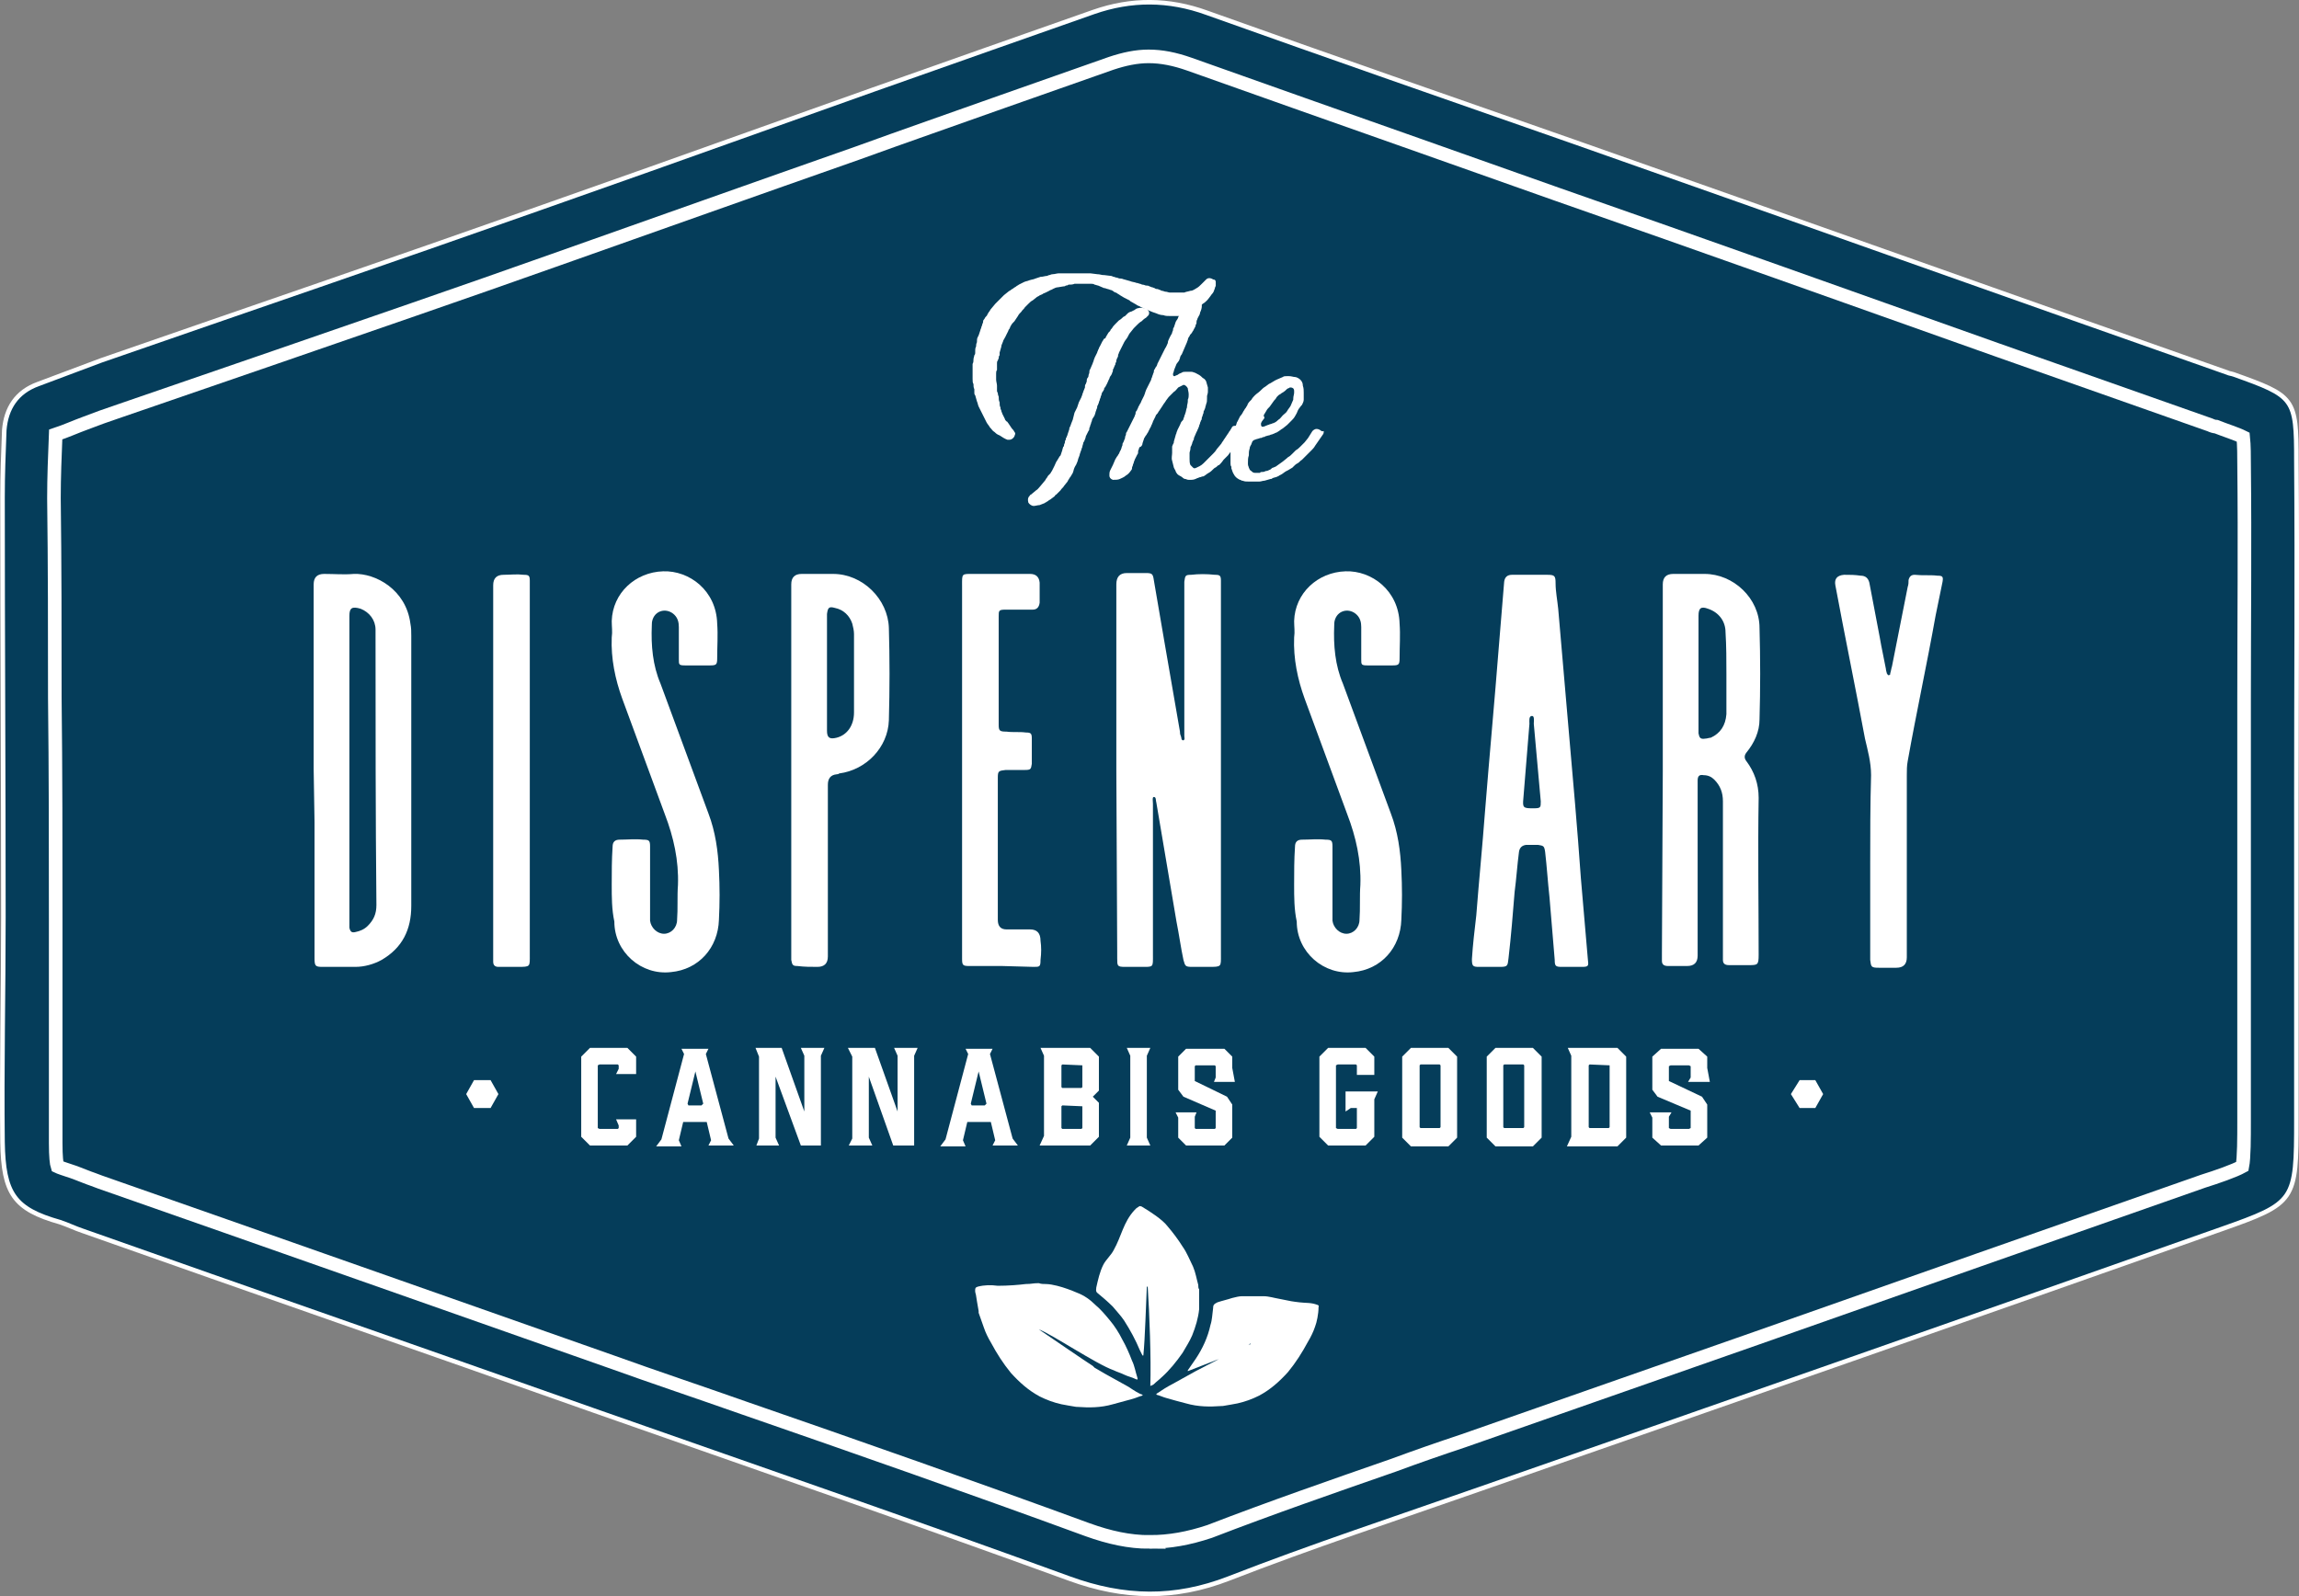 <svg xmlns="http://www.w3.org/2000/svg" id="Layer_2" data-name="Layer 2" viewBox="0 0 263.79 183.2"><rect x="0" y="0" width="263.79" height="183.2" fill="#808080" stroke="none"/><defs><style>      .cls-1 {        stroke-width: .52px;      }      .cls-1, .cls-2 {        fill: none;        stroke: #fff;        stroke-miterlimit: 10;      }      .cls-3 {        fill: #fff;      }      .cls-3, .cls-4 {        stroke-width: 0px;      }      .cls-4 {        fill: #053d5a;      }      .cls-2 {        stroke-width: 1.56px;      }    </style></defs><g id="Layer_1-2" data-name="Layer 1"><g><path class="cls-4" d="m263.49,91.47v37c0,9.4-.1,9.6-8.6,12.6-28.3,10-56.6,19.9-85,29.8-9.7,3.4-19.4,6.6-28.9,10.3-6.2,2.4-12,2.3-18.3,0-18.1-6.6-36.4-12.9-54.6-19.3-19.5-6.9-39.1-13.7-58.6-20.6-.9-.3-1.7-.7-2.6-1-5.3-1.5-6.5-3.3-6.6-9.2-.1-8.6.1-17.2.1-25.8,0-16.1-.1-32.1-.1-48.2,0-2.6.1-5.1.2-7.7.2-2.5,1.4-4.4,3.9-5.3,2.4-.9,4.8-1.8,7.2-2.7,16.7-5.8,33.4-11.5,50.1-17.4,17.1-6,34.2-12.2,51.3-18.2,4.2-1.5,8.3-2.9,12.5-4.4,4.3-1.5,8.6-1.5,13,.1,14,5,28.1,9.9,42.1,14.8,25,8.8,50,17.7,75,26.5.2.1.5.1.7.2,6.9,2.5,7.2,2.7,7.2,9.9.1,13,0,25.8,0,38.6m-86.8-21.7l-.1.6.5-.2-.4-.4Z"></path><path class="cls-1" d="m263.49,91.47v37c0,9.4-.1,9.6-8.6,12.6-28.3,10-56.6,19.9-85,29.8-9.7,3.4-19.4,6.6-28.9,10.3-6.2,2.4-12,2.3-18.3,0-18.1-6.6-36.4-12.9-54.6-19.3-19.5-6.9-39.1-13.7-58.6-20.6-.9-.3-1.7-.7-2.6-1-5.3-1.5-6.5-3.3-6.6-9.2-.1-8.6.1-17.2.1-25.8,0-16.1-.1-32.1-.1-48.2,0-2.6.1-5.1.2-7.7.2-2.5,1.4-4.4,3.9-5.3,2.4-.9,4.8-1.8,7.2-2.7,16.7-5.8,33.4-11.5,50.1-17.4,17.1-6,34.2-12.2,51.3-18.2,4.2-1.5,8.3-2.9,12.5-4.4,4.3-1.5,8.6-1.5,13,.1,14,5,28.1,9.9,42.1,14.8,25,8.8,50,17.7,75,26.5.2.1.4.1.7.2,7,2.5,7.2,2.7,7.2,9.9.1,13,0,25.8,0,38.6Z"></path><path class="cls-2" d="m131.89,176.97c-2.3,0-4.6-.5-7.1-1.4-13.1-4.8-26.5-9.5-39.5-14-5.1-1.8-10.2-3.5-15.2-5.3,0,0-46-16.2-58.6-20.6-.3-.1-.5-.2-.8-.3-.6-.2-1.3-.5-2.1-.8-1.2-.4-1.8-.6-2-.7-.1-.3-.2-1.1-.2-2.7v-25.8c0-8.4,0-16.9-.1-25.3,0-7.6,0-15.3-.1-22.9,0-2.4.1-4.8.2-7.3,1.2-.4,2.3-.9,3.4-1.3,1.3-.5,2.4-.9,3.6-1.3,6.1-2.1,12.2-4.2,18.3-6.3,10.4-3.6,21.2-7.3,31.9-11.1,11.6-4.1,23.4-8.3,34.8-12.3,5.5-2,11-3.9,16.6-5.9,4.2-1.5,8.3-2.9,12.5-4.4,1.5-.5,2.9-.8,4.3-.8,1.5,0,3,.3,4.7.9,8.7,3.1,17.5,6.2,26,9.2,5.4,1.9,10.7,3.8,16.1,5.7,16.9,5.9,33.7,11.9,50.6,17.9l24.4,8.6c.2.1.5.2.7.2h0c1,.4,2.3.8,3.1,1.2.1.9.1,2.3.1,3.1.1,8.9,0,18.1,0,26.9v48.5c0,1.9,0,4.2-.2,5.2-.9.5-2.9,1.2-4.5,1.7-17.1,6-34.2,12-51.2,18-11.2,3.9-22.5,7.9-33.7,11.8-2.7.9-5.3,1.8-8,2.8-6.9,2.4-14.1,4.9-21.1,7.6-2.4.8-4.6,1.2-6.9,1.2Z"></path><path class="cls-3" d="m35.99,88.27v-21.2q0-1.2,1.2-1.2c1.2,0,2.3.1,3.4,0,2.5-.1,6,1.8,6.5,5.7.1.5.1.9.1,1.4v31c0,2.7-1,4.8-3.4,6.2-.9.5-2,.8-3,.8h-3.8c-.8,0-.9-.1-.9-1v-15.6l-.1-6.1h0Zm4.1.1v18.1c.1.5.3.6.7.5.5-.1,1-.3,1.4-.7.7-.7,1-1.4,1-2.4-.1-10.4-.1-20.7-.1-31.1v-.5c0-1.1-.7-2-1.7-2.4-1-.3-1.3-.1-1.3.8v17.7h0Z"></path><path class="cls-3" d="m56.59,88.47v-21.3q0-1.2,1.2-1.2c.8,0,1.5-.1,2.3,0,.6,0,.7.1.7.7v42.9c0,1.4.1,1.4-1.4,1.4h-2.2c-.4,0-.6-.2-.6-.6v-21.9Z"></path><path class="cls-3" d="m70.19,101.57c0-1.5,0-2.9.1-4.4q0-.8.8-.8c.9,0,1.8-.1,2.7,0,.7,0,.8.1.8.8v8.5c.1.8.8,1.5,1.6,1.5s1.5-.7,1.5-1.6c.1-1.3,0-2.7.1-4,.1-2.8-.5-5.5-1.5-8.1l-4.9-13.3c-.8-2.2-1.3-4.6-1.2-7,.1-.7,0-1.2,0-1.9.1-3.2,2.7-5.6,5.9-5.7,3-.1,6.1,2.2,6.2,6,.1,1.3,0,2.6,0,4,0,.7-.1.8-.8.8h-2.9c-.7,0-.7-.1-.7-.7v-3.7c0-.5-.1-1-.5-1.4-.8-.8-2.1-.6-2.5.5-.1.3-.1.5-.1.7-.1,2.3.1,4.6,1,6.7l5.5,14.9c.8,2.1,1.1,4.3,1.2,6.5.1,1.9.1,3.8,0,5.7-.1,3.2-2.3,5.7-5.5,6-3.4.4-6.5-2.3-6.5-5.8-.3-1.4-.3-2.8-.3-4.2"></path><path class="cls-3" d="m90.79,88.27v-21.2q0-1.2,1.2-1.2h3.6c3.4,0,6.3,2.9,6.4,6.2.1,3.5.1,7,0,10.6-.1,3.1-2.6,5.7-5.7,6.1q-.1.1-.3.1-1,.1-1,1.2v19.7q0,1.2-1.2,1.2c-.8,0-1.5,0-2.3-.1-.5,0-.6-.1-.7-.7v-21.9Zm4.1-11v6.6c0,.8.3,1,1.1.8,1.2-.3,2-1.4,2-2.9v-9c0-.4-.1-.8-.2-1.2-.3-.9-1-1.6-2-1.8-.7-.2-.8,0-.9.7v6.8h0Z"></path><path class="cls-3" d="m114.99,110.87h-3.8c-.7,0-.8-.1-.8-.8v-42.8c0-1.5-.1-1.4,1.4-1.4h6.4q1,0,1.1,1v2.3q-.1.8-.8.8h-3.1c-.8,0-.8.1-.8.8v12.4c0,.7.1.8.9.8.7.1,1.5,0,2.2.1.6,0,.7.1.7.7v2.9c-.1.6-.1.7-.8.7h-2.2c-.8.1-.9.1-.9.9v16.3q0,1.1,1,1.1h2.7q1.2,0,1.2,1.3c.1.7.1,1.4,0,2.2,0,.8-.1.8-.8.8l-3.6-.1h0Z"></path><path class="cls-3" d="m128.09,88.27v-21.2q0-1.3,1.2-1.3h2.2c.7,0,.8.1.9.8.4,2.3.8,4.7,1.2,7,.6,3.5,1.2,6.9,1.8,10.4,0,.1,0,.3.1.5s0,.5.3.5c.2-.1.1-.3.1-.5v-17.7c.1-.7.1-.8.8-.8.8-.1,1.8-.1,2.7,0,.6,0,.7.1.7.7v42.9c0,1.4.1,1.4-1.4,1.4h-1.9c-.8,0-.8-.1-1-.8-.3-1.4-.5-2.9-.8-4.4l-2.3-13.6c-.1-.3,0-.7-.3-.7-.2,0-.1.5-.1.8v17.3c0,1.5.1,1.4-1.4,1.4h-1.8c-.9,0-.9-.1-.9-1v-.7l-.1-21h0Z"></path><path class="cls-3" d="m148.49,101.57c0-1.5,0-2.9.1-4.4q0-.8.8-.8c.9,0,1.8-.1,2.7,0,.7,0,.8.1.8.8v8.5c.1.8.8,1.5,1.6,1.5s1.5-.7,1.5-1.6c.1-1.3,0-2.7.1-4,.1-2.8-.5-5.5-1.5-8.1l-4.9-13.3c-.8-2.2-1.3-4.6-1.2-7,.1-.7,0-1.2,0-1.9.1-3.2,2.7-5.6,5.9-5.7,3-.1,6.1,2.2,6.2,6,.1,1.3,0,2.6,0,4,0,.7-.1.8-.8.8h-2.9c-.7,0-.7-.1-.7-.7v-3.7c0-.5-.1-1-.5-1.4-.8-.8-2.1-.6-2.5.5-.1.3-.1.5-.1.7-.1,2.3.1,4.6,1,6.7l5.5,14.9c.8,2.1,1.1,4.3,1.2,6.5.1,1.9.1,3.8,0,5.7-.1,3.2-2.3,5.7-5.5,6-3.4.4-6.5-2.3-6.5-5.8-.3-1.4-.3-2.8-.3-4.2"></path><path class="cls-3" d="m175.69,65.97h1.8c.9,0,1,.1,1,1s.2,1.9.3,2.9l1.2,13.9c.5,5.7,1,11.3,1.4,17l.8,9.3c.1.8.1.9-.7.9h-2.3c-.7,0-.8-.1-.8-.8l-.6-7.2c-.2-1.8-.3-3.5-.5-5.2-.1-.7-.2-.7-.8-.8h-1.4q-.7.1-.8.8c-.2,1.5-.3,3.1-.5,4.6-.2,2.5-.4,5-.7,7.6-.1.9-.1,1-1,1h-2.4c-.7,0-.8-.1-.8-.9.1-1.6.3-3.3.5-5,.3-3.9.7-7.9,1-11.9.5-6.3,1.1-12.7,1.6-19.1l.6-7.3q.1-.8.9-.8h2.2Zm-.9,25.7c-.1,1,0,1.1,1,1.1h.2c.8,0,.8-.1.8-.8l-.8-8.9c0-.3.1-.9-.2-.9-.4,0-.3.6-.3.9l-.7,8.6Z"></path><path class="cls-3" d="m190.79,88.47v-21.4q0-1.2,1.2-1.2h3.6c3.3,0,6.3,2.8,6.3,6.2.1,3.5.1,7,0,10.5,0,1.4-.6,2.7-1.5,3.8q-.4.5,0,1c.9,1.2,1.4,2.6,1.4,4.2-.1,6,0,12.1,0,18,0,1.2-.1,1.2-1.2,1.2h-2.2c-.5,0-.7-.2-.7-.6v-18.2c0-1-.3-1.8-1-2.5-.3-.3-.7-.5-1.2-.5-.5-.1-.7.1-.7.6v20.1q0,1.2-1.2,1.2h-2.2c-.5,0-.7-.2-.7-.6v-.8l.1-21h0Zm4.1-11.2v6.9c.1.5.2.7.8.6.2,0,.4-.1.6-.1,1.1-.5,1.7-1.4,1.8-2.7v-4.6c0-1.6,0-3.2-.1-4.8,0-1.3-.8-2.3-2-2.7-.8-.3-1.1-.1-1.1.8v6.6h0Z"></path><path class="cls-3" d="m214.59,99.17c0-3.4,0-6.8.1-10.2,0-1.5-.4-2.9-.7-4.2-1.1-5.9-2.3-11.7-3.4-17.6q-.2-1.1,1-1.2c.7,0,1.2,0,1.9.1q.8,0,1,.8c.4,2.1.8,4.2,1.2,6.3.2,1.2.5,2.5.7,3.6,0,.2.1.4.1.5.1.1.1.3.3.2.1,0,.1-.1.1-.2.1-.3.1-.5.2-.8l1.8-9.1c.1-.3.1-.5.1-.8.1-.4.3-.6.7-.6.9.1,1.8,0,2.6.1.6,0,.7.1.6.7l-.8,3.9c-1,5.6-2.2,11.1-3.2,16.7-.1.5-.1,1.1-.1,1.6v20.9q0,1.2-1.2,1.2h-2c-.9,0-.9-.1-1-.9v-11h0Z"></path><polygon class="cls-3" points="56.29 123.97 57.19 125.57 56.29 127.17 54.39 127.17 53.49 125.57 54.39 123.97 56.29 123.97"></polygon><polygon class="cls-3" points="71.99 120.27 72.99 121.27 72.99 123.27 70.69 123.27 70.99 122.67 70.99 122.27 70.89 122.17 68.79 122.17 68.59 122.27 68.59 129.47 68.79 129.57 70.89 129.57 70.99 129.47 70.99 129.17 70.69 128.47 72.99 128.47 72.99 130.47 71.99 131.47 67.69 131.47 66.69 130.47 66.69 121.27 67.69 120.27 71.99 120.27"></polygon><path class="cls-3" d="m83.59,130.67l.6.8h-2.9l.3-.6-.5-2.1h-2.7l-.5,2.1.3.7h-2.9l.6-.8,2.6-9.8-.3-.6h3.1l-.3.6,2.6,9.7Zm-2.9-4l-.9-3.7-.9,3.7.1.2h1.5l.2-.2"></path><polygon class="cls-3" points="91.89 120.27 94.59 120.27 94.19 121.17 94.19 131.47 91.89 131.47 88.99 123.57 88.99 130.57 89.39 131.47 86.79 131.47 87.09 130.67 87.09 121.27 86.69 120.27 89.69 120.27 92.29 127.57 92.29 121.17 91.89 120.27"></polygon><polygon class="cls-3" points="102.59 120.27 105.29 120.27 104.89 121.17 104.89 131.47 102.49 131.47 99.69 123.57 99.69 130.57 100.09 131.47 97.39 131.47 97.79 130.67 97.79 121.27 97.29 120.27 100.39 120.27 102.99 127.57 102.99 121.17 102.59 120.27"></polygon><path class="cls-3" d="m116.19,130.67l.6.8h-2.9l.3-.6-.5-2.1h-2.7l-.5,2.1.3.7h-2.9l.6-.8,2.6-9.8-.3-.6h3.1l-.3.6,2.6,9.7Zm-3-4l-.9-3.7-.9,3.7.1.2h1.5l.2-.2"></path><path class="cls-3" d="m126.09,121.27v3.9l-.7.7.7.7v3.9l-1,1h-5.8l.5-1.1v-9.2l-.4-.9h5.7l1,1Zm-1.9,1h0l-2.3-.1-.1.1v2.5l.1.1h2.2l.1-.1v-2.5h0Zm0,4.7h0l-2.3-.1-.1.1v2.5l.1.1h2.2l.1-.1v-2.5h0Z"></path><polygon class="cls-3" points="131.59 121.17 131.59 130.57 131.99 131.47 129.29 131.47 129.69 130.57 129.69 121.17 129.29 120.27 131.99 120.27 131.59 121.17"></polygon><polygon class="cls-3" points="139.49 123.67 139.49 122.37 139.39 122.27 137.19 122.27 137.09 122.37 137.09 124.07 140.79 125.87 141.39 126.77 141.39 130.57 140.49 131.47 136.09 131.47 135.19 130.57 135.19 128.27 134.89 127.67 137.29 127.67 137.09 128.17 137.09 129.47 137.19 129.57 139.39 129.57 139.49 129.47 139.49 127.47 135.79 125.87 135.19 125.07 135.19 121.27 136.09 120.37 140.49 120.37 141.39 121.27 141.39 122.57 141.69 124.17 139.29 124.17 139.49 123.67"></polygon><polygon class="cls-3" points="158.09 125.27 157.69 126.17 157.69 130.47 156.69 131.47 152.39 131.47 151.39 130.47 151.39 121.27 152.39 120.27 156.69 120.27 157.69 121.27 157.69 123.37 155.69 123.37 155.69 122.27 155.59 122.17 153.49 122.17 153.29 122.27 153.29 129.47 153.49 129.57 155.59 129.57 155.69 129.47 155.69 127.17 154.99 127.17 154.39 127.57 154.39 125.27 158.09 125.27"></polygon><path class="cls-3" d="m166.19,120.27l1,1v9.3l-1,1h-4.3l-1-1v-9.3l1-1h4.3Zm-.9,2l-.1-.1h-2.2l-.1.1v7.1l.1.1h2.2l.1-.1v-7.1Z"></path><path class="cls-3" d="m175.89,120.27l1,1v9.3l-1,1h-4.3l-1-1v-9.3l1-1h4.3Zm-1,2l-.1-.1h-2.2l-.1.1v7.1l.1.1h2.2l.1-.1v-7.1Z"></path><path class="cls-3" d="m186.59,121.27v9.3l-1,1h-5.8l.5-1.1v-9.3l-.4-.9h5.7l1,1Zm-1.9,1h0l-2.3-.1-.1.1v7.1l.1.1h2.2l.1-.1v-7.1h0Z"></path><polygon class="cls-3" points="193.99 123.67 193.99 122.37 193.79 122.27 191.69 122.27 191.49 122.37 191.49 124.07 195.29 125.87 195.89 126.77 195.89 130.57 194.89 131.47 190.59 131.47 189.59 130.57 189.59 128.27 189.29 127.67 191.79 127.67 191.49 128.17 191.49 129.47 191.69 129.57 193.79 129.57 193.99 129.47 193.99 127.47 190.19 125.87 189.59 125.07 189.59 121.27 190.59 120.37 194.89 120.37 195.89 121.27 195.89 122.57 196.19 124.17 193.69 124.17 193.99 123.67"></polygon><polygon class="cls-3" points="208.29 123.97 209.19 125.57 208.29 127.17 206.49 127.17 205.49 125.57 206.49 123.97 208.29 123.97"></polygon><path class="cls-3" d="m127.29,43.47c0-.1.1-.3.2-.4l.1-.2c0-.1.1-.2.1-.3s0-.2.1-.3c0-.1.1-.2.1-.3.1-.1.1-.2.1-.3.1-.1.1-.2.1-.3s.1-.2.1-.3c.1-.1.1-.2.1-.3s.1-.2.1-.3c.1-.2.2-.4.3-.6l.3-.6c.1-.2.3-.4.4-.6.1-.2.2-.4.3-.5l.4-.5.1-.1c.1-.1.2-.2.3-.3s.3-.3.5-.4c.1-.1.3-.3.5-.4.1-.1.2-.2.3-.3.1-.2.1-.4-.1-.6-.1-.1-.2-.2-.3-.2h-.1c-.2,0-.4-.1-.7,0-.1,0-.3.1-.4.2l-.2.1-.2.1c-.1,0-.3.1-.4.2-.1.1-.2.2-.3.3l-.2.1c-.1.1-.3.3-.5.4l-.1.1c-.1.1-.2.2-.3.3s-.3.3-.4.5c-.1.1-.2.2-.2.3l-.2.2-.3.5c0,.1-.1.2-.2.2-.1.1-.1.2-.2.3l-.3.6c-.1.1-.1.3-.2.4,0,.1-.1.2-.1.3l-.3.6c0,.1-.1.2-.1.3s-.1.2-.1.3c-.1.2-.2.5-.3.7-.1.1-.1.3-.1.4s-.1.2-.1.4c0,.1-.1.2-.1.2-.1.1-.1.3-.1.4s-.1.2-.1.3c-.1.1-.1.2-.1.3v.1c-.1.2-.1.3-.2.5,0,.1-.1.2-.1.3s-.1.2-.1.3c-.1.2-.2.4-.3.6l-.2.6-.3.6-.2.8c-.1.2-.1.3-.2.5,0,.1-.1.2-.1.3-.1.1-.1.2-.1.3l-.2.6c0,.1-.1.2-.1.3-.1.1-.1.2-.1.3-.1.1-.1.2-.1.3s-.1.2-.1.3,0,.2-.1.2c0,.1-.1.3-.1.4l-.2.6-.1.1c-.1.2-.2.3-.3.5-.1.1-.2.4-.3.6-.1.2-.2.4-.3.6-.1.1-.1.2-.2.3l-.2.2c-.1.1-.1.2-.2.3s-.1.2-.2.3l-.5.6c-.2.2-.3.4-.5.5l-.6.5c-.1,0-.1.1-.2.2-.1.1-.2.3-.1.7.1.2.4.4.6.4h0c.2,0,.5-.1.7-.1.2-.1.3-.1.5-.2.1,0,.1-.1.2-.1.1-.1.2-.1.3-.2.1-.1.2-.1.3-.2.1-.1.3-.2.4-.3s.1-.2.2-.2c.1-.1.2-.2.2-.2.1-.1.2-.2.3-.3.1-.2.3-.3.4-.5l.4-.5.1-.2c.1-.1.1-.2.2-.3s.1-.2.2-.3c0-.1.1-.1.1-.2.1-.2.1-.4.2-.6l.1-.2c.1-.1.1-.2.2-.4s.1-.4.2-.6c.1-.2.1-.4.2-.6,0-.1.1-.2.1-.3s.1-.2.1-.3.1-.3.1-.4.1-.2.1-.2c.1-.2.2-.5.2-.6.1-.2.2-.4.3-.6.1-.1.1-.2.1-.3s.1-.2.1-.3.1-.2.1-.3.1-.2.1-.3.1-.3.2-.4c0-.1.1-.1.1-.2.1-.2.1-.4.2-.6,0-.1.1-.2.1-.3s0-.2.1-.3c0-.1.1-.2.1-.3s.1-.2.1-.3.1-.2.1-.3.1-.2.1-.3.1-.3.2-.4l.1-.2c0-.1,0-.2.1-.2.4-.7.4-.9.5-1"></path><path class="cls-3" d="m151.29,49.27c-.3-.1-.5,0-.7.2l-.5.8-.4.5-.5.5c-.1.1-.3.3-.5.4l-.1.1c-.1.1-.2.2-.3.3-.2.2-.3.3-.5.4-.2.2-.5.4-.6.5l-.7.5c-.1.1-.2.1-.4.2-.1,0-.2.1-.3.2-.2.1-.4.2-.6.2-.1.1-.3.1-.4.1s-.2,0-.2.1h-.6c-.2,0-.3-.1-.4-.2-.2-.1-.2-.2-.3-.4,0-.1-.1-.2-.1-.4v-.2c0-.3,0-.5.1-.8,0-.3,0-.5.1-.8,0-.2.1-.3.2-.5,0-.1.1-.2.1-.3.1-.1.2-.2.3-.2.2-.1.4-.1.6-.2.1,0,.2,0,.3-.1.1,0,.2,0,.3-.1.1,0,.3-.1.4-.1s.2-.1.3-.1.2-.1.3-.1c.1-.1.3-.1.4-.2.2-.1.4-.3.6-.4l.5-.4c.1-.1.2-.2.3-.3l.2-.2c.1-.1.3-.3.4-.5s.2-.3.3-.6l.1-.2c.1-.1.2-.3.3-.4l.1-.1c.1-.2.2-.4.2-.6v-.8c0-.3,0-.5-.1-.8,0-.3-.1-.5-.3-.7-.1-.1-.4-.3-.6-.3s-.4-.1-.7-.1h-.2c-.2,0-.4,0-.5.1-.2.1-.5.2-.7.3l-.2.1c-.2.1-.3.2-.5.3l-.2.1c-.1.1-.3.2-.4.3-.2.1-.4.3-.6.5s-.4.3-.6.5c-.1.1-.3.3-.4.5l-.1.1c-.2.2-.3.3-.4.6-.1.1-.1.2-.2.3s-.1.2-.2.3c-.1.2-.2.4-.4.6l-.3.6c-.1.1-.1.3-.2.5h-.1c-.1,0-.3,0-.4.3-.1.1-.1.2-.2.3s-.1.2-.2.3l-.4.6c-.1.1-.1.2-.2.3s-.1.2-.2.3l-.5.6c-.1.2-.3.4-.4.5l-.5.5c-.1.1-.2.2-.3.3s-.2.2-.3.3c-.3.3-.6.4-.8.5s-.3.1-.4,0-.2-.2-.3-.3c-.1-.2-.1-.5-.1-.7v-.7c0-.1.1-.3.1-.5,0-.1,0-.2.1-.3,0-.1.1-.2.1-.3s.1-.2.1-.3c.1-.1.1-.2.1-.3l.3-.7c.1-.1.1-.3.2-.4,0-.1.1-.2.1-.3s.1-.2.1-.3.1-.2.1-.3c.1-.1.1-.2.1-.3s.1-.2.1-.3.1-.2.1-.3,0-.2.1-.3c0-.1.1-.2.1-.3s.1-.3.1-.4c.1-.2.1-.4.1-.7v-.2c0-.1.1-.3.1-.5v-.5l-.2-.7c-.1-.2-.2-.3-.4-.4l-.1-.1c-.2-.2-.4-.3-.6-.4l-.2-.1c-.1,0-.2-.1-.4-.1h-.7c-.1,0-.3,0-.4.1-.2.1-.3.1-.4.2-.1.1-.3.1-.4.2h-.1l-.1-.1v-.2c.1-.2.1-.4.2-.6l.2-.5c.1-.1.2-.3.3-.4,0-.1.1-.2.1-.3s.1-.3.2-.4c.1-.2.2-.5.3-.7l.3-.7c0-.1.1-.2.1-.3s.1-.3.2-.4c0-.1.1-.2.2-.3s.1-.2.2-.3l.1-.2c.1-.2.2-.3.2-.5.1-.1.1-.2.1-.4,0-.1.1-.2.1-.3l.1-.2c.1-.2.2-.3.2-.5.1-.2.2-.5.2-.7v-.2l.1-.1c.2-.1.4-.3.5-.4.2-.2.3-.4.4-.5.1-.2.3-.3.4-.6,0-.1.1-.2.1-.3s.1-.2.1-.3v-.4c0-.2-.1-.3-.3-.3-.3-.2-.6-.2-.8,0l-.2.2c-.1.1-.2.2-.3.3-.2.2-.4.4-.6.5s-.4.3-.7.3c-.3.1-.5.1-.7.2h-1.7c-.1,0-.3-.1-.5-.1-.1,0-.2-.1-.4-.1l-.2-.1c-.1,0-.2-.1-.3-.1s-.2,0-.3-.1c-.1,0-.2-.1-.3-.1s-.2-.1-.3-.1c-.1-.1-.3-.1-.4-.1s-.2-.1-.4-.1c-.1,0-.2-.1-.3-.1s-.2-.1-.4-.1c-.2-.1-.5-.1-.7-.2l-.7-.2c-.1,0-.2-.1-.4-.1-.1,0-.2,0-.4-.1-.2,0-.3-.1-.4-.1s-.2-.1-.3-.1l-.8-.1h-.1c-.2,0-.4-.1-.7-.1l-.8-.1h-3.6c-.2,0-.5.1-.7.1s-.3.1-.4.1-.2.1-.3.1c-.2,0-.4.1-.7.1l-.6.2c-.2.1-.4.1-.7.2-.2.1-.4.1-.6.2l-.6.3c-.1.1-.2.1-.3.2-.1.1-.2.1-.3.2-.1.1-.2.1-.3.2-.1.1-.2.1-.3.2l-.5.4c-.1.1-.2.2-.3.3l-.2.2c-.2.2-.3.3-.5.5l-.5.6c-.1.1-.1.2-.2.3s-.1.2-.2.3c0,.1-.1.2-.2.3s-.1.2-.2.3-.1.2-.1.3-.1.2-.1.3-.1.2-.1.3-.1.2-.1.3l-.2.6-.1.2c-.1.2-.1.3-.1.5v.1c-.1.2-.1.4-.1.5-.1.2-.1.3-.1.5v.2c0,.1,0,.2-.1.3,0,.1-.1.3-.1.5s0,.3-.1.5v1.7c0,.2,0,.5.1.6,0,.2,0,.4.1.6v.4c0,.1,0,.2.1.3l.2.7c.1.2.1.4.2.6.1.2.2.4.3.6l.3.6c.1.2.2.4.3.6.1.2.3.4.4.6l.1.1c.1.1.2.3.4.4.1.1.3.3.6.4.3.2.6.4.9.5h.2c.3,0,.5-.2.6-.4,0-.1.2-.3,0-.5-.1-.2-.2-.3-.3-.4l-.4-.6c-.1-.1-.1-.2-.2-.2-.1-.1-.2-.2-.2-.3l-.3-.6c0-.1-.1-.2-.1-.3s-.1-.2-.1-.3v-.1c-.1-.2-.1-.3-.1-.6-.1-.2-.1-.4-.1-.5v-.1c0-.1-.1-.2-.1-.4,0-.1-.1-.2-.1-.3v-.6c0-.2-.1-.5-.1-.7v-.7c0-.1,0-.3.1-.4v-.8c0-.1,0-.2.1-.3,0-.1.1-.2.1-.3s0-.2.1-.3v-.3l.2-.7v-.1c.1-.2.1-.3.2-.5,0-.1.1-.2.2-.4,0-.1.1-.1.1-.2.1-.2.2-.4.3-.6,0-.1.1-.2.1-.2.1-.1.1-.3.2-.4.1-.2.2-.3.4-.5l.4-.6c.1-.2.2-.3.4-.5.1-.2.3-.3.4-.5.1-.1.2-.2.3-.3l.1-.1c.2-.2.3-.3.5-.4l.5-.4.2-.1c.1-.1.2-.1.4-.2.1-.1.2-.1.4-.2l.2-.1.2-.1c.1-.1.3-.1.4-.2.2-.1.4-.2.6-.2l.6-.1c.1,0,.2,0,.3-.1.1,0,.2,0,.3-.1.2,0,.5,0,.7-.1h1.9c.1,0,.3,0,.4.1.1,0,.3.1.4.1.2.1.5.2.7.3h.1c.2.1.4.1.6.2.1,0,.3.1.4.2.1.1.3.1.4.2.1.1.2.1.3.2.2.1.3.2.5.3l.6.3.1.1.7.4c.1.1.2.1.4.2.1.1.2.1.4.2l.7.3c.2.1.5.2.8.3.2.1.5.2.8.2.2.1.5.1.8.1h1l-.1.1c0,.1-.1.3-.2.4,0,.1-.1.1-.1.2l-.2.6c-.1.1-.1.2-.1.3s-.1.2-.1.3-.1.2-.2.4l-.1.2c-.1.2-.2.4-.2.6-.1.2-.2.5-.3.6-.1.2-.2.4-.3.6l-.3.6c-.1.2-.2.4-.3.6,0,.1-.1.3-.2.4l-.1.2c-.1.1-.1.2-.1.3s-.1.2-.1.3c-.1.2-.1.4-.2.5v.1l-.6,1.2c0,.1-.1.2-.1.3s-.1.2-.1.3l-.3.6c-.1.2-.1.3-.2.4l-.1.2c-.1.1-.1.3-.2.4,0,.1-.1.2-.1.2-.1.1-.1.2-.1.3s-.1.2-.1.3c-.1.2-.2.4-.3.6l-.3.6c-.1.2-.2.4-.3.6-.1.1-.1.2-.1.3s-.1.2-.1.3v.1c-.1.2-.1.3-.2.5-.1.1-.1.2-.1.3s-.1.2-.1.3-.1.2-.1.3c-.1.1-.1.2-.2.4-.1.1-.1.2-.2.3s-.1.2-.2.3l-.3.7c-.1.2-.2.4-.3.6-.1.2-.1.4-.1.6s.1.4.4.5c.3,0,.6,0,.8-.1s.5-.2.7-.4c.2-.1.4-.3.6-.6.1-.1.1-.2.1-.3s.1-.2.1-.3.1-.2.1-.3.1-.2.1-.3l.3-.6c.1-.1.1-.2.1-.4,0-.1.1-.2.1-.3s.1-.2.2-.2c.1-.1.2-.2.2-.4l.2-.6c.1-.1.1-.2.2-.3s.1-.2.2-.3l.3-.6c.1-.1.1-.3.2-.4,0-.1.1-.2.1-.3l.3-.6c0-.1.1-.2.2-.3s.1-.2.2-.3l.4-.6c.1-.2.3-.4.4-.6.1-.1.2-.3.3-.4l.1-.1.5-.5c.2-.1.3-.3.5-.5l.6-.3c.2,0,.4.2.5.4,0,.2.1.4.1.7,0,.2,0,.4-.1.6v.2c0,.2-.1.4-.1.7-.1.2-.1.5-.2.7,0,.1-.1.2-.1.3s-.1.2-.1.3-.1.2-.2.3-.1.2-.2.4-.2.4-.3.6c0,.1-.1.2-.1.3s-.1.2-.1.3l-.2.7c0,.1,0,.2-.1.3,0,.1-.1.2-.1.3v.7c0,.3-.1.6,0,.9l.2.8.1.2c.1.1.1.3.2.4.1.2.3.3.5.4.2.1.3.3.5.3.1,0,.2.1.4.1h.3c.3,0,.5-.1.7-.2.1,0,.2-.1.3-.1s.2-.1.4-.1c.2-.1.4-.3.6-.4.2-.1.4-.3.6-.5.1-.1.2-.1.3-.2.1-.1.2-.2.3-.2.1-.1.3-.3.5-.6l.2-.2c.1-.1.2-.2.3-.3s.2-.3.3-.4h0v1.3c0,.1,0,.3.1.4v.2c.1.2.1.4.3.7.1.2.3.4.5.5.1.1.3.1.4.2h.1c.2.1.4.1.7.1h1.2c.2,0,.4-.1.6-.1l.7-.2c.1,0,.2,0,.2-.1.1,0,.3-.1.4-.1.2-.1.3-.1.4-.2l.2-.1c.2-.1.4-.3.6-.4l.2-.1c.2-.1.3-.2.5-.3l.2-.2c.1-.1.2-.2.4-.3s.3-.3.5-.4l.6-.6.2-.2c.1-.1.2-.2.3-.3s.3-.3.4-.5l.9-1.3c.1-.1.1-.3.1-.4-.3.1-.3-.1-.6-.2m-6.3-1.6c.1-.2.2-.3.3-.5s.2-.3.4-.5l.5-.7c.1-.1.2-.2.3-.4l.2-.2c.1-.1.2-.1.3-.2.1-.1.2-.1.3-.2.2-.1.3-.3.5-.4.1,0,.2-.1.2-.1h.1c.2,0,.4.1.4.4v.2c0,.2-.1.4-.1.7v.1c-.1.2-.2.5-.3.7s-.3.4-.4.6c-.1.2-.3.3-.5.5s-.3.4-.5.5c-.1.1-.3.3-.6.4-.1,0-.2.1-.3.1s-.2.1-.3.1l-.5.2h-.2s-.1-.1-.1-.2h0v-.2l.1-.2c.1-.1.2-.3.3-.4l-.1-.3Z"></path><path class="cls-3" d="m130.69,138.47c.1-.1.2,0,.3,0,1,.6,2.4,1.5,3,2.3.6.7,1.2,1.5,1.7,2.3.5.7.8,1.5,1.2,2.3.3.7.4,1.4.6,2.1,0,.2,0,.4.1.5v2.3c-.1,1-.4,2-.8,3-.3.7-.7,1.3-1.1,2-.7,1-1.5,2-2.4,2.8-.3.3-.6.5-.9.8-.1.1-.2.1-.4.2.1-3.2-.1-8.3-.3-11.4h-.1c-.1,2-.2,5.9-.4,7.9h-.1c-.1-.2-.2-.4-.3-.6-.5-1.2-1.1-2.3-1.8-3.4-.4-.6-.9-1.1-1.3-1.6-.6-.6-1.2-1.1-1.8-1.6-.2-.2-.1-.4-.1-.6.2-.9.4-1.8.8-2.6.3-.6.9-1.1,1.2-1.7.9-1.6,1.1-3.2,2.4-4.6q.1-.1.2-.2l.3-.2Z"></path><path class="cls-3" d="m140.39,155.77l-4.1,1.6v-.1c.3-.4.6-.9.9-1.3.8-1.2,1.4-2.5,1.7-3.9.2-.6.2-1.2.3-1.9,0-.4.1-.5.5-.7.6-.2,1.1-.3,1.7-.5.4-.1.8-.2,1.1-.2h2.5c.6,0,1.2.2,1.8.3.4.1.6.1,1,.2s1.3.2,1.3.2c.8.1,1.3,0,2.1.3.2.1.1.1.1.3,0,.7-.2,1.7-.4,2.2-.2.6-.5,1.2-.8,1.7-.7,1.3-1.4,2.4-2.3,3.5-1,1.1-2,2-3.3,2.7-.8.4-1.6.7-2.5.9-.5.1-1.1.2-1.7.3h-.1c-1.4.1-2.7.1-4.1-.3-.8-.2-1.5-.4-2.2-.6-.4-.1-.8-.3-1.2-.4v-.1c.6-.4,1.2-.8,1.8-1.1.9-.5,1.8-1,2.7-1.5.8-.4,1.7-.9,2.5-1.3.3-.2.6-.3,1-.5.2-.1,2.6-1.2,2.8-1.3v-.1c-.4.5-2.8,1.5-3.1,1.6"></path><path class="cls-3" d="m129.49,159.17c-.9-.5-1.8-1-2.7-1.5-.5-.3-.7-.4-1.2-.7l-.2-.2c-.8-.5-5.6-3.8-6.2-4.2,1.4.5,6.6,4,8.6,4.7.4.2.8.3,1.2.5.4.2.9.3,1.3.5.2.1.3.1.2-.2-.2-.6-.3-1.3-.6-1.9-.3-.8-.7-1.7-1.1-2.4-.4-.8-.9-1.6-1.5-2.3-.5-.6-1-1.2-1.6-1.7-.6-.6-1.3-1.1-2.1-1.4-.7-.3-1.5-.6-2.3-.8-.4-.1-.9-.2-1.3-.2-.3,0-.5,0-.8-.1-.7,0-.8.1-1.5.1-.8.1-2,.2-3.2.2-.8-.1-1.5-.1-2.3.1-.3.1-.3.2-.3.5,0,.2.1.4.1.5,0,0,.2,1.3.3,1.8v.2c.2.6.4,1.1.6,1.7s.5,1.2.8,1.7c.7,1.3,1.4,2.4,2.3,3.5,1,1.1,2,2,3.3,2.7.8.4,1.6.7,2.5.9.5.1,1.1.2,1.7.3h.1c1.4.1,2.7.1,4.1-.3.7-.2,1.5-.4,2.2-.6.4-.1.8-.3,1.2-.4v-.1c-.4-.1-1-.5-1.6-.9"></path></g></g></svg>